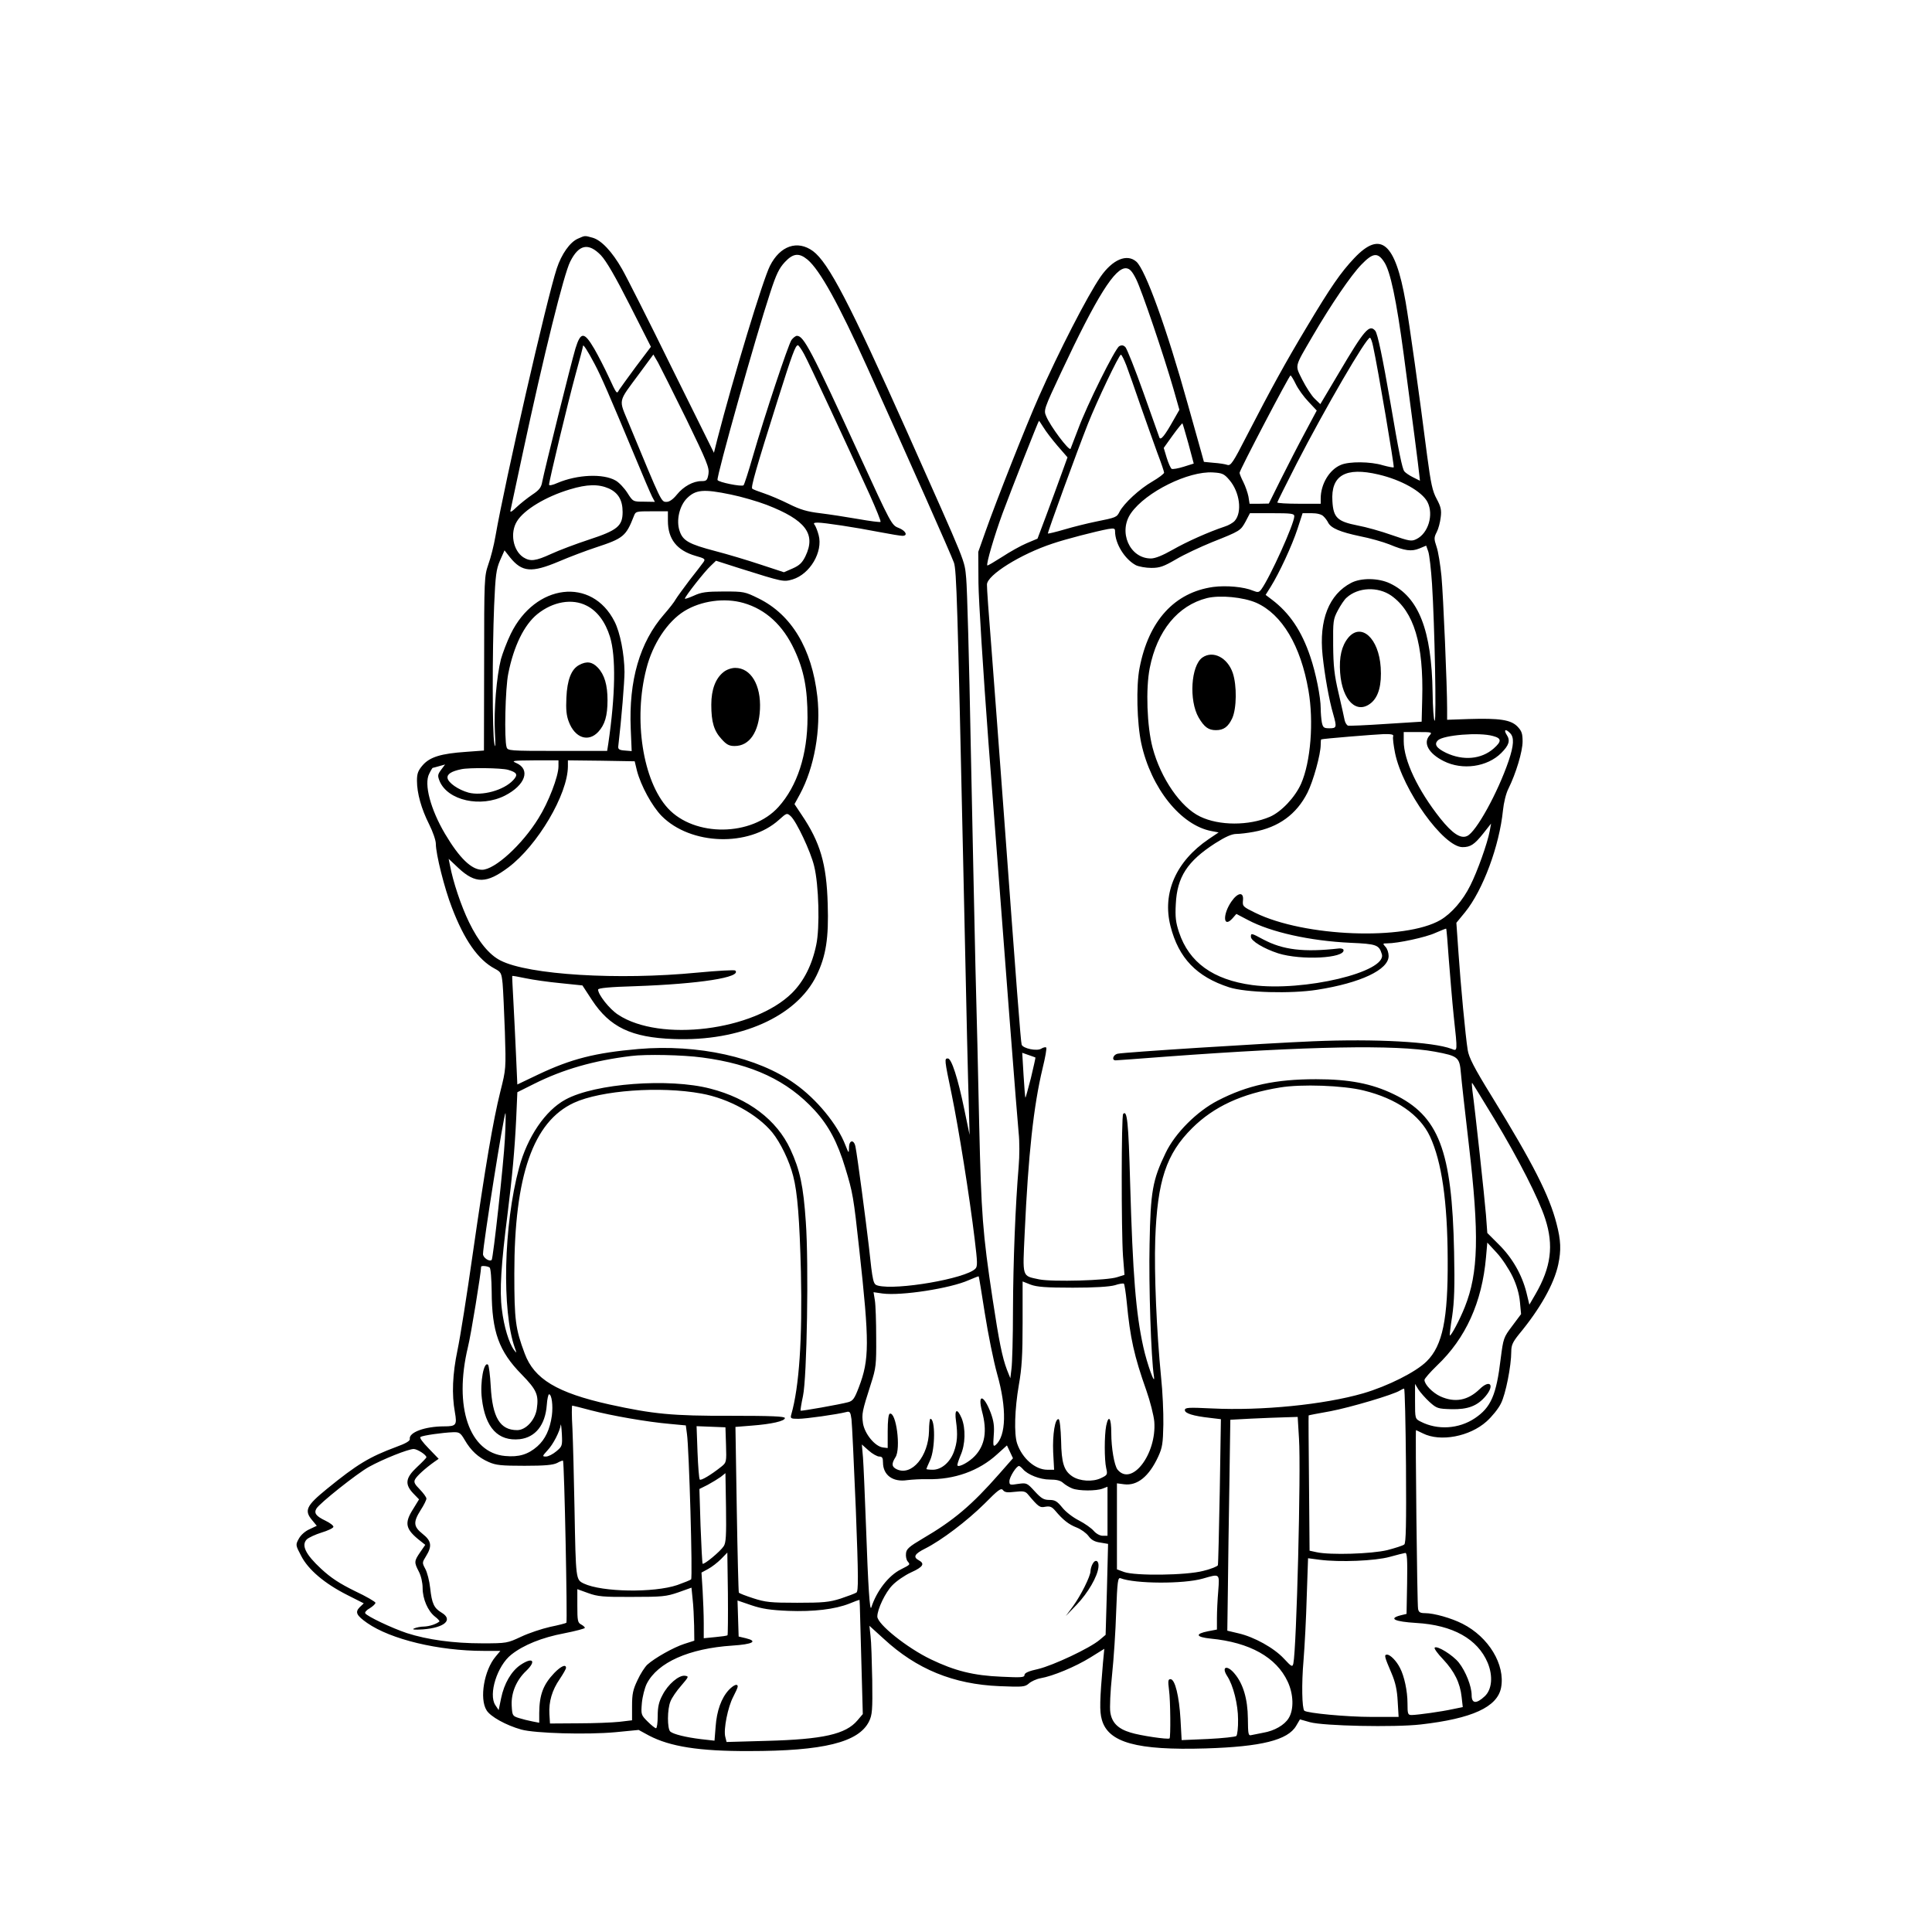 <?xml version="1.0" standalone="no"?>
<!DOCTYPE svg PUBLIC "-//W3C//DTD SVG 20010904//EN"
 "http://www.w3.org/TR/2001/REC-SVG-20010904/DTD/svg10.dtd">
<svg version="1.0" xmlns="http://www.w3.org/2000/svg"
 width="1024pt" height="1024pt" viewBox="0 0 1024 1024"
 preserveAspectRatio="xMidYMid meet">
<g transform="translate(0,1024) scale(0.1,-0.1)"
fill="#000000" stroke="none">
<path d="M3063 8975 c-42 -18 -87 -82 -112 -158 -53 -161 -275 -1131 -325
-1419 -8 -47 -25 -115 -38 -150 -21 -62 -22 -74 -22 -524 l-1 -462 -95 -7
c-132 -9 -191 -27 -229 -70 -25 -29 -31 -44 -31 -83 0 -66 23 -149 65 -232 19
-38 35 -84 35 -102 0 -55 46 -238 85 -338 66 -173 139 -277 227 -324 34 -18
36 -23 42 -80 3 -34 8 -149 12 -256 6 -194 6 -196 -24 -315 -39 -157 -79 -393
-147 -865 -30 -212 -66 -439 -80 -505 -27 -129 -31 -236 -14 -330 12 -68 7
-75 -57 -75 -102 0 -188 -32 -182 -67 2 -10 -22 -24 -72 -42 -142 -53 -206
-91 -368 -223 -109 -89 -121 -114 -77 -166 l24 -29 -38 -18 c-23 -10 -46 -30
-57 -50 -18 -33 -18 -34 12 -91 37 -73 124 -147 245 -208 l87 -44 -22 -21
c-25 -26 -17 -43 40 -83 125 -87 378 -148 617 -148 l89 0 -25 -30 c-61 -72
-87 -223 -48 -285 20 -33 102 -79 184 -102 72 -20 348 -28 499 -14 l123 12 55
-30 c111 -58 265 -83 530 -82 393 0 581 46 636 157 17 35 19 59 17 219 -2 99
-5 204 -9 234 l-6 54 76 -69 c174 -161 369 -241 614 -251 123 -5 134 -4 155
14 12 11 40 24 62 28 65 11 185 61 264 110 l74 46 -7 -73 c-17 -199 -19 -258
-6 -303 34 -121 185 -163 550 -152 295 9 436 44 480 120 l20 34 53 -15 c72
-20 447 -28 587 -12 272 31 406 92 426 195 23 122 -66 269 -205 339 -59 30
-151 56 -198 56 -26 0 -34 5 -37 23 -5 20 -15 947 -11 947 1 0 17 -8 36 -17
93 -47 249 -17 338 63 29 26 63 68 76 95 25 48 55 199 55 276 0 33 8 50 40 90
113 136 187 268 209 371 16 76 14 128 -9 216 -38 149 -125 320 -344 676 -94
152 -121 206 -127 245 -12 76 -37 341 -49 517 l-11 157 46 56 c95 117 182 352
201 540 4 40 16 90 29 115 40 81 75 197 75 250 0 43 -5 56 -28 80 -35 35 -94
44 -257 39 l-115 -4 0 60 c0 116 -20 591 -30 701 -6 60 -17 131 -26 156 -14
42 -14 49 1 78 9 17 18 52 21 78 5 38 1 56 -21 97 -23 42 -31 81 -51 230 -42
330 -94 699 -114 815 -55 314 -132 380 -272 232 -72 -76 -125 -153 -250 -362
-116 -193 -192 -332 -319 -578 -74 -145 -86 -162 -104 -156 -11 4 -43 9 -72
11 l-52 5 -14 51 c-8 29 -40 143 -71 253 -113 406 -225 714 -273 757 -50 44
-126 12 -190 -80 -70 -102 -220 -394 -328 -638 -67 -151 -225 -551 -281 -710
l-39 -110 1 -165 c1 -91 25 -471 53 -845 92 -1215 152 -1988 160 -2069 5 -44
5 -123 0 -180 -17 -202 -29 -500 -30 -758 0 -144 -4 -285 -8 -313 l-6 -50 -18
45 c-25 66 -42 151 -76 375 -53 350 -60 450 -71 920 -5 248 -14 626 -20 840
-5 215 -16 746 -25 1180 -8 435 -19 831 -24 880 -10 101 8 55 -315 780 -303
678 -415 893 -497 954 -82 60 -174 29 -228 -78 -37 -72 -194 -590 -279 -919
l-18 -72 -224 452 c-122 249 -241 484 -263 522 -53 93 -110 153 -156 166 -44
12 -39 12 -78 -5z m122 -88 c29 -31 76 -112 153 -264 l112 -221 -80 -106 c-43
-58 -83 -114 -89 -123 -12 -23 -12 -23 -55 70 -20 43 -54 110 -76 148 -54 92
-72 92 -100 2 -23 -77 -165 -648 -176 -706 -5 -30 -15 -44 -53 -69 -25 -17
-63 -47 -83 -66 -27 -26 -36 -30 -32 -16 2 10 31 145 64 299 113 528 219 953
252 1018 46 92 97 102 163 34z m1095 -23 c66 -56 164 -233 318 -574 227 -503
441 -985 458 -1032 14 -39 19 -222 49 -1583 20 -935 25 -1128 30 -1300 l4
-150 -28 135 c-34 166 -68 270 -87 270 -19 0 -19 -3 20 -190 37 -180 95 -543
122 -768 15 -124 16 -145 3 -157 -52 -52 -417 -115 -516 -89 -25 7 -27 14 -48
209 -17 145 -61 479 -71 528 -8 39 -34 35 -34 -5 -1 -33 -1 -33 -19 12 -42
110 -153 245 -268 326 -196 141 -514 211 -830 184 -228 -20 -355 -52 -530
-135 l-111 -53 -7 157 c-4 86 -10 215 -14 286 -4 72 -7 131 -6 132 1 2 33 -4
71 -12 38 -8 121 -20 185 -26 l116 -12 51 -78 c94 -143 208 -198 432 -206 353
-14 652 119 758 337 50 103 65 198 59 379 -6 213 -40 327 -138 472 l-38 57 29
53 c76 141 112 343 92 518 -29 254 -137 433 -311 519 -73 36 -78 37 -185 37
-93 0 -119 -4 -158 -22 -27 -12 -48 -19 -48 -16 0 11 106 146 137 174 l28 27
125 -40 c232 -73 232 -73 281 -59 92 28 162 146 138 235 -6 23 -16 47 -21 54
-8 9 -4 12 16 12 35 0 199 -25 327 -50 57 -11 112 -20 122 -20 31 0 18 27 -20
42 -37 14 -40 20 -207 384 -257 560 -296 634 -332 634 -7 0 -20 -10 -29 -22
-17 -25 -140 -393 -205 -618 -23 -80 -45 -148 -49 -152 -9 -9 -134 16 -138 28
-6 18 203 762 279 992 32 99 48 131 78 163 44 47 75 50 120 13z m3056 -12 c33
-48 65 -200 104 -491 47 -352 79 -599 82 -633 l4 -36 -36 18 c-20 10 -41 24
-47 32 -11 15 -29 101 -73 361 -42 242 -68 368 -81 384 -31 36 -57 6 -190
-219 l-101 -170 -30 29 c-16 15 -45 60 -65 99 -40 82 -45 62 55 234 95 163
203 322 258 378 60 62 86 66 120 14z m-1314 -92 c29 -58 146 -402 198 -583
l31 -109 -32 -56 c-45 -80 -67 -108 -74 -91 -3 8 -41 115 -85 239 -44 124 -87
231 -95 240 -11 11 -20 12 -33 5 -22 -13 -171 -312 -218 -440 -21 -55 -39
-102 -40 -104 -9 -11 -108 121 -129 173 -14 32 -12 38 79 232 189 403 287 559
346 552 18 -2 31 -16 52 -58z m1256 -357 c26 -119 113 -635 109 -640 -3 -2
-29 3 -58 11 -65 20 -178 21 -222 2 -61 -25 -107 -102 -107 -178 l0 -28 -115
0 c-63 0 -115 3 -115 7 0 3 47 97 103 207 152 295 368 666 388 666 4 0 12 -21
17 -47z m-4126 -93 c35 -66 77 -163 213 -489 42 -102 83 -197 91 -213 l15 -28
-58 1 c-58 0 -58 0 -88 47 -16 25 -44 55 -62 65 -66 38 -203 32 -309 -13 -24
-11 -44 -15 -44 -9 0 19 102 444 141 586 22 78 39 145 39 149 0 13 24 -24 62
-96z m1110 53 c26 -47 224 -474 348 -746 34 -76 60 -140 57 -143 -2 -3 -56 4
-118 15 -63 11 -154 25 -203 31 -68 8 -105 19 -165 49 -42 21 -101 46 -131 56
-30 10 -59 21 -63 25 -8 7 20 106 135 470 77 244 94 290 107 290 4 0 19 -21
33 -47z m-625 -343 c111 -229 123 -259 118 -292 -6 -34 -10 -38 -37 -38 -44 0
-95 -28 -130 -71 -21 -26 -40 -39 -55 -39 -29 0 -25 -7 -199 413 -56 136 -62
109 56 269 l73 99 25 -43 c13 -24 80 -158 149 -298z m2333 283 c12 -32 46
-128 75 -213 30 -85 70 -198 89 -250 20 -52 36 -100 36 -105 0 -6 -28 -27 -62
-47 -68 -39 -151 -116 -174 -160 -15 -30 -18 -31 -127 -53 -44 -9 -117 -27
-164 -41 -47 -14 -87 -23 -89 -22 -3 4 156 440 212 581 47 119 165 367 175
367 4 0 17 -26 29 -57z m898 -99 c12 -25 42 -67 67 -93 l44 -47 -62 -116 c-34
-63 -91 -174 -127 -246 l-65 -131 -51 -1 -51 0 -6 38 c-4 20 -16 55 -27 77
-11 21 -20 44 -20 49 0 14 263 516 270 516 3 0 16 -21 28 -46z m-1337 -230
c12 -20 45 -63 74 -97 l53 -61 -33 -91 c-18 -49 -53 -146 -79 -215 l-47 -125
-57 -24 c-31 -13 -90 -46 -131 -73 -41 -26 -76 -47 -78 -45 -7 7 37 157 81
277 47 127 190 490 193 490 1 0 11 -16 24 -36z m768 -86 l28 -105 -54 -17
c-29 -9 -57 -14 -63 -11 -5 3 -17 29 -26 58 l-16 53 48 67 c26 36 50 65 51 63
2 -2 16 -51 32 -108z m217 -192 c55 -64 69 -171 28 -217 -9 -10 -33 -24 -53
-30 -84 -28 -201 -80 -276 -123 -53 -30 -92 -46 -115 -46 -113 0 -175 142
-105 241 79 112 304 223 434 215 49 -3 59 -7 87 -40z m790 29 c121 -28 231
-90 260 -146 34 -67 4 -167 -60 -197 -25 -12 -37 -10 -129 22 -56 20 -138 43
-182 51 -106 21 -128 41 -133 128 -9 138 70 183 244 142z m-4079 -74 c50 -23
73 -62 73 -125 0 -74 -28 -97 -178 -146 -70 -23 -160 -57 -201 -76 -83 -38
-110 -41 -147 -18 -55 36 -72 130 -34 191 37 61 153 131 280 169 92 28 152 29
207 5z m646 -32 c55 -11 141 -36 191 -55 206 -80 262 -154 205 -272 -17 -35
-32 -49 -68 -65 l-46 -20 -125 41 c-69 23 -176 55 -238 71 -141 37 -173 55
-190 107 -19 55 -1 133 39 173 46 46 88 50 232 20z m-333 -139 c0 -97 47 -157
146 -186 50 -14 54 -17 42 -34 -7 -10 -40 -53 -74 -96 -33 -44 -66 -89 -73
-101 -6 -12 -34 -48 -62 -80 -128 -147 -187 -349 -176 -606 l5 -118 -36 3
c-30 2 -37 7 -35 23 17 144 33 342 33 394 -1 94 -23 209 -53 267 -120 237
-420 201 -550 -66 -20 -41 -43 -102 -52 -134 -23 -91 -38 -269 -32 -386 4 -73
3 -91 -3 -60 -11 56 -11 482 -1 730 7 162 11 192 31 239 l24 54 29 -37 c64
-79 114 -83 259 -22 56 24 146 58 198 75 143 47 158 59 199 164 10 27 12 27
96 27 l85 0 0 -50z m3320 24 c0 -40 -129 -325 -175 -388 -12 -16 -18 -17 -43
-7 -49 21 -143 29 -212 20 -205 -29 -342 -179 -390 -429 -19 -95 -14 -293 9
-400 52 -238 210 -435 373 -465 l37 -7 -52 -35 c-174 -118 -248 -286 -203
-462 43 -169 138 -268 311 -324 87 -28 326 -35 466 -13 230 36 379 106 379
179 0 17 -7 39 -17 49 -15 17 -15 18 9 18 56 0 206 32 257 56 30 13 55 23 56
22 2 -2 8 -75 14 -163 7 -88 18 -223 26 -300 21 -193 21 -187 -12 -174 -98 37
-402 54 -734 40 -262 -11 -999 -58 -1036 -66 -24 -6 -32 -35 -10 -35 6 0 129
9 272 20 745 55 1216 64 1420 26 123 -23 131 -29 138 -113 3 -37 22 -207 42
-378 56 -480 51 -681 -21 -862 -27 -68 -74 -157 -80 -151 -1 2 4 48 13 103 11
77 14 155 10 340 -11 539 -81 721 -321 836 -116 56 -235 79 -411 79 -215 0
-363 -32 -520 -113 -111 -57 -227 -173 -277 -278 -69 -143 -80 -203 -85 -483
-5 -215 8 -607 23 -700 9 -61 -37 67 -56 154 -40 180 -56 384 -70 868 -9 330
-16 390 -37 368 -10 -10 -10 -619 -1 -752 l8 -101 -38 -12 c-52 -18 -343 -26
-414 -12 -93 20 -88 6 -77 246 19 415 47 673 95 873 14 57 23 107 19 110 -3 3
-15 1 -26 -6 -23 -15 -97 1 -104 21 -5 13 -28 321 -95 1232 -22 303 -52 693
-65 867 -14 174 -25 327 -24 340 1 50 178 161 348 217 67 23 230 65 294 77 32
5 37 4 37 -12 0 -66 52 -149 111 -180 15 -7 52 -14 81 -14 45 0 65 7 132 46
42 25 128 65 189 90 151 60 152 61 179 110 l23 44 117 0 c102 0 118 -2 118
-16z m154 0 c9 -8 21 -24 26 -35 16 -29 64 -49 168 -71 52 -10 122 -30 155
-43 84 -35 118 -39 160 -22 l36 15 11 -31 c6 -17 15 -95 20 -172 14 -218 24
-725 14 -725 -5 0 -10 68 -11 151 -5 329 -74 505 -226 577 -61 29 -153 30
-205 3 -118 -61 -172 -197 -152 -385 11 -105 35 -240 56 -310 20 -71 19 -76
-20 -76 -30 0 -34 4 -40 31 -3 17 -6 51 -6 74 0 60 -26 189 -55 274 -46 137
-110 232 -204 303 l-33 25 27 43 c45 72 113 218 142 307 l27 83 47 0 c30 0 53
-6 63 -16z m360 -421 c120 -85 172 -256 164 -548 l-3 -120 -190 -12 c-104 -7
-195 -11 -201 -9 -6 3 -14 15 -17 28 -2 13 -17 77 -32 143 -23 97 -28 145 -29
255 -1 128 0 138 25 185 15 28 35 58 46 67 61 56 166 60 237 11z m-715 -38
c136 -61 235 -227 276 -464 29 -166 12 -379 -39 -495 -32 -72 -105 -149 -165
-175 -112 -48 -269 -48 -370 1 -103 49 -209 203 -252 365 -30 113 -37 313 -15
423 39 197 149 331 303 370 70 17 193 5 262 -25z m-2718 -1 c118 -34 209 -118
269 -247 51 -109 70 -207 70 -360 0 -196 -54 -363 -154 -474 -141 -157 -445
-160 -586 -7 -133 145 -184 471 -114 740 33 131 112 250 201 305 89 55 214 72
314 43z m-832 -14 c56 -28 99 -85 124 -165 32 -104 29 -308 -9 -567 l-6 -38
-263 0 c-257 0 -264 1 -270 20 -13 40 -7 314 9 390 29 146 84 258 154 315 83
67 185 84 261 45z m4895 -676 c22 -22 20 -64 -8 -147 -57 -167 -172 -377 -220
-398 -34 -16 -78 13 -142 93 -119 150 -194 308 -194 410 l0 48 77 0 c73 0 75
-1 60 -18 -36 -40 -5 -96 75 -136 99 -50 231 -31 305 43 41 41 49 66 29 96
-18 28 -6 34 18 9z m-620 -17 c-3 -8 2 -47 10 -88 40 -196 257 -499 358 -499
42 0 63 14 110 73 l41 52 -7 -39 c-12 -65 -66 -216 -103 -289 -39 -79 -99
-148 -158 -183 -189 -110 -721 -90 -982 38 -65 32 -68 34 -65 66 5 46 -27 43
-61 -6 -48 -69 -44 -144 5 -90 l21 24 61 -32 c122 -65 330 -111 543 -121 140
-6 152 -11 167 -60 29 -95 -415 -200 -687 -164 -207 28 -335 120 -388 280 -17
51 -21 80 -17 150 7 143 61 226 208 321 55 35 89 50 113 50 18 0 60 5 92 11
132 24 227 93 285 208 31 62 70 203 70 254 0 15 1 28 3 28 7 4 280 26 329 28
44 1 56 -2 52 -12z m529 2 c46 -12 47 -28 4 -66 -66 -58 -162 -66 -253 -23
-51 25 -64 45 -43 66 29 28 219 44 292 23z m-4953 -161 c0 -53 -53 -191 -106
-275 -86 -140 -232 -273 -299 -273 -56 0 -120 62 -196 190 -77 130 -113 265
-84 319 8 17 17 31 18 31 1 0 17 4 34 9 l32 9 -21 -28 c-19 -26 -19 -32 -8
-60 43 -103 218 -142 346 -77 108 55 138 139 60 173 -28 12 -19 13 97 14 l127
0 0 -32z m416 -23 c21 -80 80 -188 131 -240 154 -155 462 -165 622 -20 41 37
42 37 62 19 30 -27 106 -188 124 -264 25 -99 31 -328 11 -419 -22 -106 -66
-192 -128 -254 -202 -200 -700 -262 -922 -115 -45 29 -106 106 -106 133 0 8
60 14 198 18 339 12 565 47 529 83 -4 4 -94 -1 -200 -11 -420 -41 -896 -12
-1044 64 -60 30 -117 100 -167 203 -42 86 -85 215 -101 301 l-7 35 52 -49 c90
-84 149 -83 265 4 154 116 314 386 315 535 l0 32 177 -2 177 -3 12 -50z m-684
5 c49 -14 55 -26 28 -55 -50 -54 -165 -85 -237 -66 -54 15 -107 52 -111 77 -3
21 20 36 73 47 40 9 211 7 247 -3z m2796 -1525 c1 -1 -10 -50 -24 -109 -15
-58 -28 -105 -29 -104 -2 2 -6 56 -10 120 l-7 118 34 -12 c18 -6 34 -12 36
-13z m-1766 0 c266 -35 451 -122 596 -280 74 -81 121 -169 162 -305 40 -131
44 -154 74 -430 55 -499 54 -586 -2 -733 -23 -60 -31 -72 -57 -79 -44 -12
-248 -48 -252 -45 -1 2 4 37 13 78 21 99 31 699 15 922 -13 192 -31 276 -82
386 -72 155 -222 269 -424 321 -218 57 -611 28 -768 -58 -107 -58 -202 -198
-246 -362 -82 -304 -92 -759 -22 -955 10 -28 10 -29 -4 -11 -27 36 -54 124
-65 216 -13 99 -4 238 30 505 25 199 38 341 46 508 l6 138 90 45 c152 76 315
123 513 147 77 10 275 6 377 -8z m4198 -325 c129 -214 236 -424 270 -530 46
-141 31 -257 -52 -400 l-32 -55 -16 66 c-24 94 -75 183 -146 253 l-61 61 -7
95 c-7 89 -58 559 -72 660 -3 25 -4 43 -1 40 3 -3 55 -88 117 -190z m-692 150
c172 -42 297 -128 351 -243 62 -133 93 -343 94 -652 2 -316 -27 -457 -111
-540 -57 -57 -207 -132 -337 -170 -208 -60 -538 -93 -802 -80 -125 6 -143 5
-143 -9 0 -17 43 -31 133 -41 l58 -7 -6 -381 c-4 -210 -8 -387 -10 -393 -2 -6
-36 -20 -77 -30 -91 -24 -360 -27 -420 -6 l-38 14 0 228 0 228 38 -5 c70 -9
132 41 181 147 22 48 25 70 27 170 1 63 -4 176 -12 250 -24 244 -37 552 -31
730 11 312 58 454 196 591 115 114 262 182 465 215 113 19 336 11 444 -16z
m-3511 -16 c145 -26 297 -110 376 -206 43 -53 91 -151 111 -231 23 -87 34
-234 41 -507 8 -356 -9 -610 -51 -757 -6 -21 -3 -23 37 -23 40 0 204 23 255
36 18 5 22 0 27 -38 3 -24 13 -238 23 -477 14 -365 14 -435 3 -442 -8 -5 -45
-19 -84 -32 -60 -19 -92 -22 -230 -22 -142 0 -168 3 -233 24 -40 13 -74 26
-76 30 -2 3 -7 202 -11 442 l-7 436 87 7 c105 8 175 24 175 40 0 9 -71 12
-287 12 -310 -1 -410 9 -643 60 -278 62 -399 135 -449 270 -49 131 -55 176
-55 424 0 519 100 805 316 905 143 66 458 89 675 49z m-1041 -241 c-7 -133
-62 -632 -70 -641 -12 -11 -46 12 -46 31 0 48 111 747 119 747 2 0 1 -62 -3
-137z m5341 -729 c22 -46 35 -92 39 -135 l6 -64 -47 -63 c-46 -61 -47 -65 -61
-173 -23 -194 -52 -259 -137 -316 -85 -57 -198 -64 -287 -18 -30 15 -30 16
-30 108 l0 92 18 -30 c11 -16 37 -46 59 -66 38 -34 44 -36 116 -38 87 -2 137
17 181 69 50 60 23 91 -32 37 -62 -60 -131 -73 -208 -38 -41 19 -84 63 -84 87
0 7 30 41 66 76 153 145 239 336 260 573 l7 79 50 -54 c28 -30 65 -87 84 -126z
m-5422 48 c6 -4 10 -60 11 -127 1 -214 38 -317 159 -440 80 -82 91 -108 80
-183 -9 -59 -58 -112 -104 -112 -91 0 -131 67 -140 232 -3 58 -10 110 -14 114
-22 23 -44 -93 -33 -179 18 -155 86 -227 201 -215 83 10 135 75 143 181 2 31
8 57 12 57 14 0 22 -59 15 -113 -10 -72 -35 -126 -77 -163 -49 -43 -98 -58
-171 -51 -190 17 -273 260 -197 577 16 63 70 396 70 426 0 7 34 4 45 -4z
m2625 -244 c17 -108 46 -252 65 -320 52 -183 48 -329 -8 -377 -13 -10 -14 -3
-10 51 4 49 0 76 -16 120 -37 97 -71 103 -46 7 28 -103 16 -179 -38 -236 -29
-31 -83 -61 -92 -51 -3 3 5 27 16 54 26 58 28 142 6 197 -24 56 -39 48 -30
-15 10 -72 7 -114 -12 -165 -21 -55 -66 -93 -111 -93 -19 0 -34 2 -34 4 0 2 9
23 20 47 27 60 28 219 1 219 -3 0 -7 -29 -7 -65 -3 -133 -91 -239 -170 -203
-28 13 -30 29 -8 64 30 45 4 243 -30 231 -7 -2 -11 -38 -11 -93 l0 -89 -25 3
c-42 5 -97 72 -106 128 -7 51 -5 62 42 209 27 84 29 101 28 245 0 85 -3 174
-7 198 l-7 43 48 -7 c99 -13 359 27 457 71 28 12 51 21 52 20 2 0 16 -90 33
-197z m465 137 c117 0 195 5 224 13 23 8 45 11 48 8 3 -3 10 -47 15 -98 18
-189 39 -285 104 -468 20 -57 39 -132 42 -165 13 -172 -120 -346 -195 -254
-17 22 -33 114 -33 194 0 80 -14 100 -27 38 -10 -52 -10 -180 0 -224 8 -35 7
-37 -29 -54 -43 -20 -110 -16 -149 9 -46 30 -59 71 -61 191 -2 63 -7 111 -13
113 -19 6 -33 -81 -29 -175 l5 -93 -36 0 c-64 0 -133 60 -160 139 -17 51 -13
183 9 310 16 90 20 159 20 331 l0 218 43 -17 c33 -12 80 -16 222 -16z m1767
-942 c2 -314 0 -411 -9 -419 -7 -6 -48 -19 -90 -30 -83 -20 -302 -27 -375 -11
l-37 8 -3 357 c-2 196 -3 358 -2 360 0 1 52 11 114 22 106 20 336 88 370 110
8 5 18 10 22 10 4 0 8 -183 10 -407z m-4320 292 c111 -29 301 -62 418 -72 l85
-8 6 -45 c11 -73 31 -762 22 -771 -4 -4 -37 -17 -73 -30 -124 -42 -399 -38
-496 8 -42 21 -42 17 -49 398 -3 165 -8 355 -11 423 -4 67 -4 122 -1 122 3 0
47 -11 99 -25z m3753 -151 c11 -169 -13 -1112 -30 -1191 -5 -20 -9 -18 -50 26
-53 57 -158 115 -241 134 l-59 14 3 219 c1 120 5 372 8 559 l5 340 112 6 c62
3 142 6 179 7 l66 2 7 -116z m-3936 -66 c-19 -16 -43 -28 -55 -28 -21 0 -20 2
8 33 30 31 66 102 70 135 1 9 4 -12 6 -48 3 -63 2 -66 -29 -92z m899 34 c3
-91 2 -94 -24 -115 -55 -44 -109 -76 -115 -69 -4 4 -9 69 -12 145 l-5 138 76
-3 77 -3 3 -93z m-1385 26 c33 -57 72 -93 127 -117 38 -17 67 -20 190 -20 108
0 151 4 173 15 16 9 30 14 31 12 7 -8 24 -854 18 -859 -4 -3 -43 -13 -87 -22
-44 -10 -113 -33 -153 -52 -73 -34 -76 -35 -206 -35 -153 0 -290 19 -399 54
-81 27 -211 89 -221 105 -4 5 7 18 24 27 16 10 30 23 30 29 0 5 -49 34 -109
62 -81 40 -126 69 -179 118 -83 77 -106 125 -76 156 11 10 46 26 78 36 33 10
61 23 63 30 2 6 -17 21 -42 33 -50 24 -62 40 -48 64 15 27 215 186 278 221 76
42 209 95 238 95 20 -1 67 -31 67 -44 0 -3 -22 -26 -50 -52 -61 -57 -66 -91
-19 -140 l30 -31 -30 -49 c-50 -78 -43 -109 39 -173 l24 -19 -27 -39 c-32 -47
-33 -53 -7 -103 12 -23 20 -59 20 -87 0 -58 28 -122 65 -151 16 -12 26 -24 24
-26 -16 -14 -53 -26 -81 -27 -18 0 -42 -5 -53 -10 -14 -6 1 -8 47 -5 115 9
162 51 98 89 -40 24 -51 48 -60 130 -4 38 -16 84 -26 102 -17 32 -17 33 4 67
33 53 29 81 -18 118 -49 39 -51 62 -10 127 17 26 30 53 30 60 0 8 -16 29 -35
49 -28 28 -33 39 -25 53 9 18 53 58 102 93 l23 16 -53 55 c-33 34 -50 57 -43
61 12 8 117 23 173 25 32 1 39 -3 61 -41z m2197 -88 c16 0 20 -7 20 -31 0 -67
52 -106 129 -94 25 3 74 6 108 5 141 -3 272 44 368 132 l52 47 16 -34 16 -34
-73 -83 c-145 -165 -240 -246 -406 -343 -71 -42 -86 -55 -88 -78 -2 -16 2 -35
9 -43 14 -17 15 -16 -36 -42 -66 -33 -129 -115 -157 -202 -8 -24 -17 113 -28
430 -6 162 -13 326 -16 365 l-6 69 36 -32 c20 -18 46 -32 56 -32z m761 -66
c25 -30 91 -56 143 -56 36 0 57 -5 71 -18 11 -10 33 -23 48 -29 35 -14 127
-14 161 -1 l26 10 0 -130 0 -130 -25 0 c-15 0 -35 11 -48 26 -12 14 -47 39
-78 55 -32 16 -71 46 -89 69 -27 33 -38 40 -68 40 -30 0 -43 8 -78 46 -41 45
-43 45 -88 39 -43 -7 -46 -6 -46 14 0 22 37 81 51 81 3 0 12 -7 20 -16z
m-1585 -409 c-18 -28 -105 -100 -112 -93 -2 3 -7 93 -11 201 l-6 195 44 22
c24 13 55 32 69 42 l25 20 3 -182 c2 -148 0 -187 -12 -205z m1543 288 c43 5
55 3 68 -12 58 -69 64 -73 94 -67 24 4 34 0 52 -21 42 -50 72 -73 113 -89 23
-9 51 -29 63 -45 15 -21 33 -31 63 -35 l41 -7 -6 -241 -7 -241 -32 -27 c-52
-44 -246 -135 -325 -154 -51 -11 -73 -21 -73 -32 0 -13 -18 -14 -122 -9 -148
6 -247 31 -374 92 -127 61 -284 187 -284 227 0 39 43 129 80 166 21 22 66 53
99 68 64 29 74 46 41 64 -32 17 -23 34 33 62 86 43 222 146 315 238 73 74 88
85 98 72 9 -12 23 -14 63 -9z m-1523 -760 c-2 -3 -32 -7 -65 -10 l-61 -6 0 79
c0 44 -3 122 -6 174 l-6 95 35 19 c19 10 50 34 69 53 l33 34 3 -217 c1 -119 0
-219 -2 -221z m3602 275 l-3 -162 -33 -8 c-64 -17 -30 -33 84 -40 194 -11 326
-85 379 -211 29 -70 23 -142 -16 -178 -44 -41 -69 -39 -69 6 0 47 -31 126 -68
173 -32 40 -116 92 -128 79 -4 -4 16 -32 45 -62 60 -64 90 -125 98 -200 l6
-53 -54 -11 c-59 -13 -181 -30 -216 -31 -21 0 -23 4 -23 63 0 63 -17 144 -40
187 -18 36 -51 70 -68 70 -17 0 -15 -9 24 -100 20 -47 29 -88 32 -147 l5 -83
-144 0 c-132 0 -342 20 -356 33 -12 13 -15 141 -4 267 6 74 14 226 17 338 l7
203 61 -8 c107 -14 294 -6 371 15 39 11 76 20 83 21 10 1 12 -34 10 -161z
m-1001 -40 c-4 -46 -7 -110 -7 -144 l0 -61 -47 -9 c-71 -14 -65 -31 14 -39
207 -20 348 -99 408 -228 31 -66 34 -148 5 -194 -22 -36 -75 -67 -135 -77 -22
-4 -49 -10 -60 -12 -19 -5 -20 0 -21 88 -1 103 -25 184 -71 238 -39 47 -71 37
-39 -13 33 -50 58 -152 58 -230 1 -43 -4 -83 -9 -88 -5 -5 -72 -12 -150 -16
l-140 -6 -6 109 c-7 123 -29 214 -53 214 -13 0 -14 -9 -8 -57 8 -57 9 -251 3
-257 -8 -7 -157 15 -207 31 -67 20 -99 53 -107 107 -4 24 0 112 9 197 9 85 19
236 22 337 6 161 9 182 23 177 78 -30 335 -31 436 -2 91 26 89 29 82 -65z
m-2778 -184 l1 -80 -53 -17 c-56 -18 -156 -74 -196 -110 -13 -12 -37 -49 -52
-82 -24 -50 -29 -73 -29 -137 l0 -76 -67 -8 c-38 -4 -135 -8 -218 -8 l-150 -1
-3 50 c-4 65 14 127 55 186 18 27 33 53 33 59 0 21 -27 9 -62 -27 -59 -62 -79
-115 -80 -212 l0 -52 -36 7 c-21 4 -53 12 -72 18 -34 11 -35 13 -38 68 -3 66
25 133 77 182 56 54 34 75 -31 31 -48 -33 -86 -98 -102 -176 l-13 -63 -18 27
c-37 57 10 208 85 267 64 51 163 91 280 113 61 12 110 25 110 29 0 4 -9 12
-20 18 -18 9 -20 21 -20 99 l0 88 58 -21 c50 -18 79 -21 232 -20 160 0 181 2
245 24 l70 25 6 -60 c4 -33 7 -96 8 -141z m499 78 c134 -5 247 8 325 39 26 11
49 19 51 19 3 0 2 27 11 -315 l8 -290 -28 -33 c-62 -74 -182 -101 -482 -109
l-212 -6 -7 28 c-10 39 14 158 42 211 13 25 24 49 24 55 0 17 -21 9 -47 -18
-40 -43 -64 -111 -70 -194 l-6 -75 -71 8 c-82 10 -146 26 -163 40 -17 14 -17
120 1 161 7 18 32 55 56 82 41 48 42 50 21 53 -32 5 -91 -45 -120 -103 -19
-35 -25 -63 -25 -111 0 -35 -4 -64 -9 -64 -5 0 -25 16 -44 35 -35 35 -36 37
-31 98 3 34 15 81 26 103 58 113 224 187 454 202 108 7 137 23 71 39 l-38 9
-3 95 -3 96 73 -25 c56 -19 101 -26 196 -30z"/>
<path d="M7146 6860 c-35 -43 -49 -102 -43 -186 11 -148 89 -223 165 -159 39
33 56 96 50 188 -10 154 -103 239 -172 157z"/>
<path d="M6373 6755 c-61 -43 -72 -228 -20 -318 30 -51 52 -67 92 -67 41 0 65
18 86 63 24 53 25 174 3 240 -28 82 -105 121 -161 82z"/>
<path d="M3835 6678 c-42 -33 -65 -92 -65 -173 0 -92 14 -139 55 -183 26 -29
40 -36 69 -36 78 0 128 73 134 195 6 128 -48 219 -131 219 -20 0 -46 -9 -62
-22z"/>
<path d="M3069 6715 c-41 -22 -63 -79 -67 -173 -3 -62 0 -95 13 -128 32 -85
103 -110 156 -53 35 38 49 85 49 168 0 80 -16 135 -51 172 -30 32 -60 36 -100
14z"/>
<path d="M6630 5275 c0 -22 68 -63 145 -88 122 -38 354 -26 346 18 -1 6 -12 9
-24 8 -186 -21 -297 -8 -402 48 -63 34 -65 34 -65 14z"/>
<path d="M5791 1951 c-6 -11 -11 -28 -11 -38 0 -27 -52 -131 -94 -188 l-37
-50 58 60 c60 63 110 149 115 199 4 34 -16 45 -31 17z"/>
</g>
</svg>
